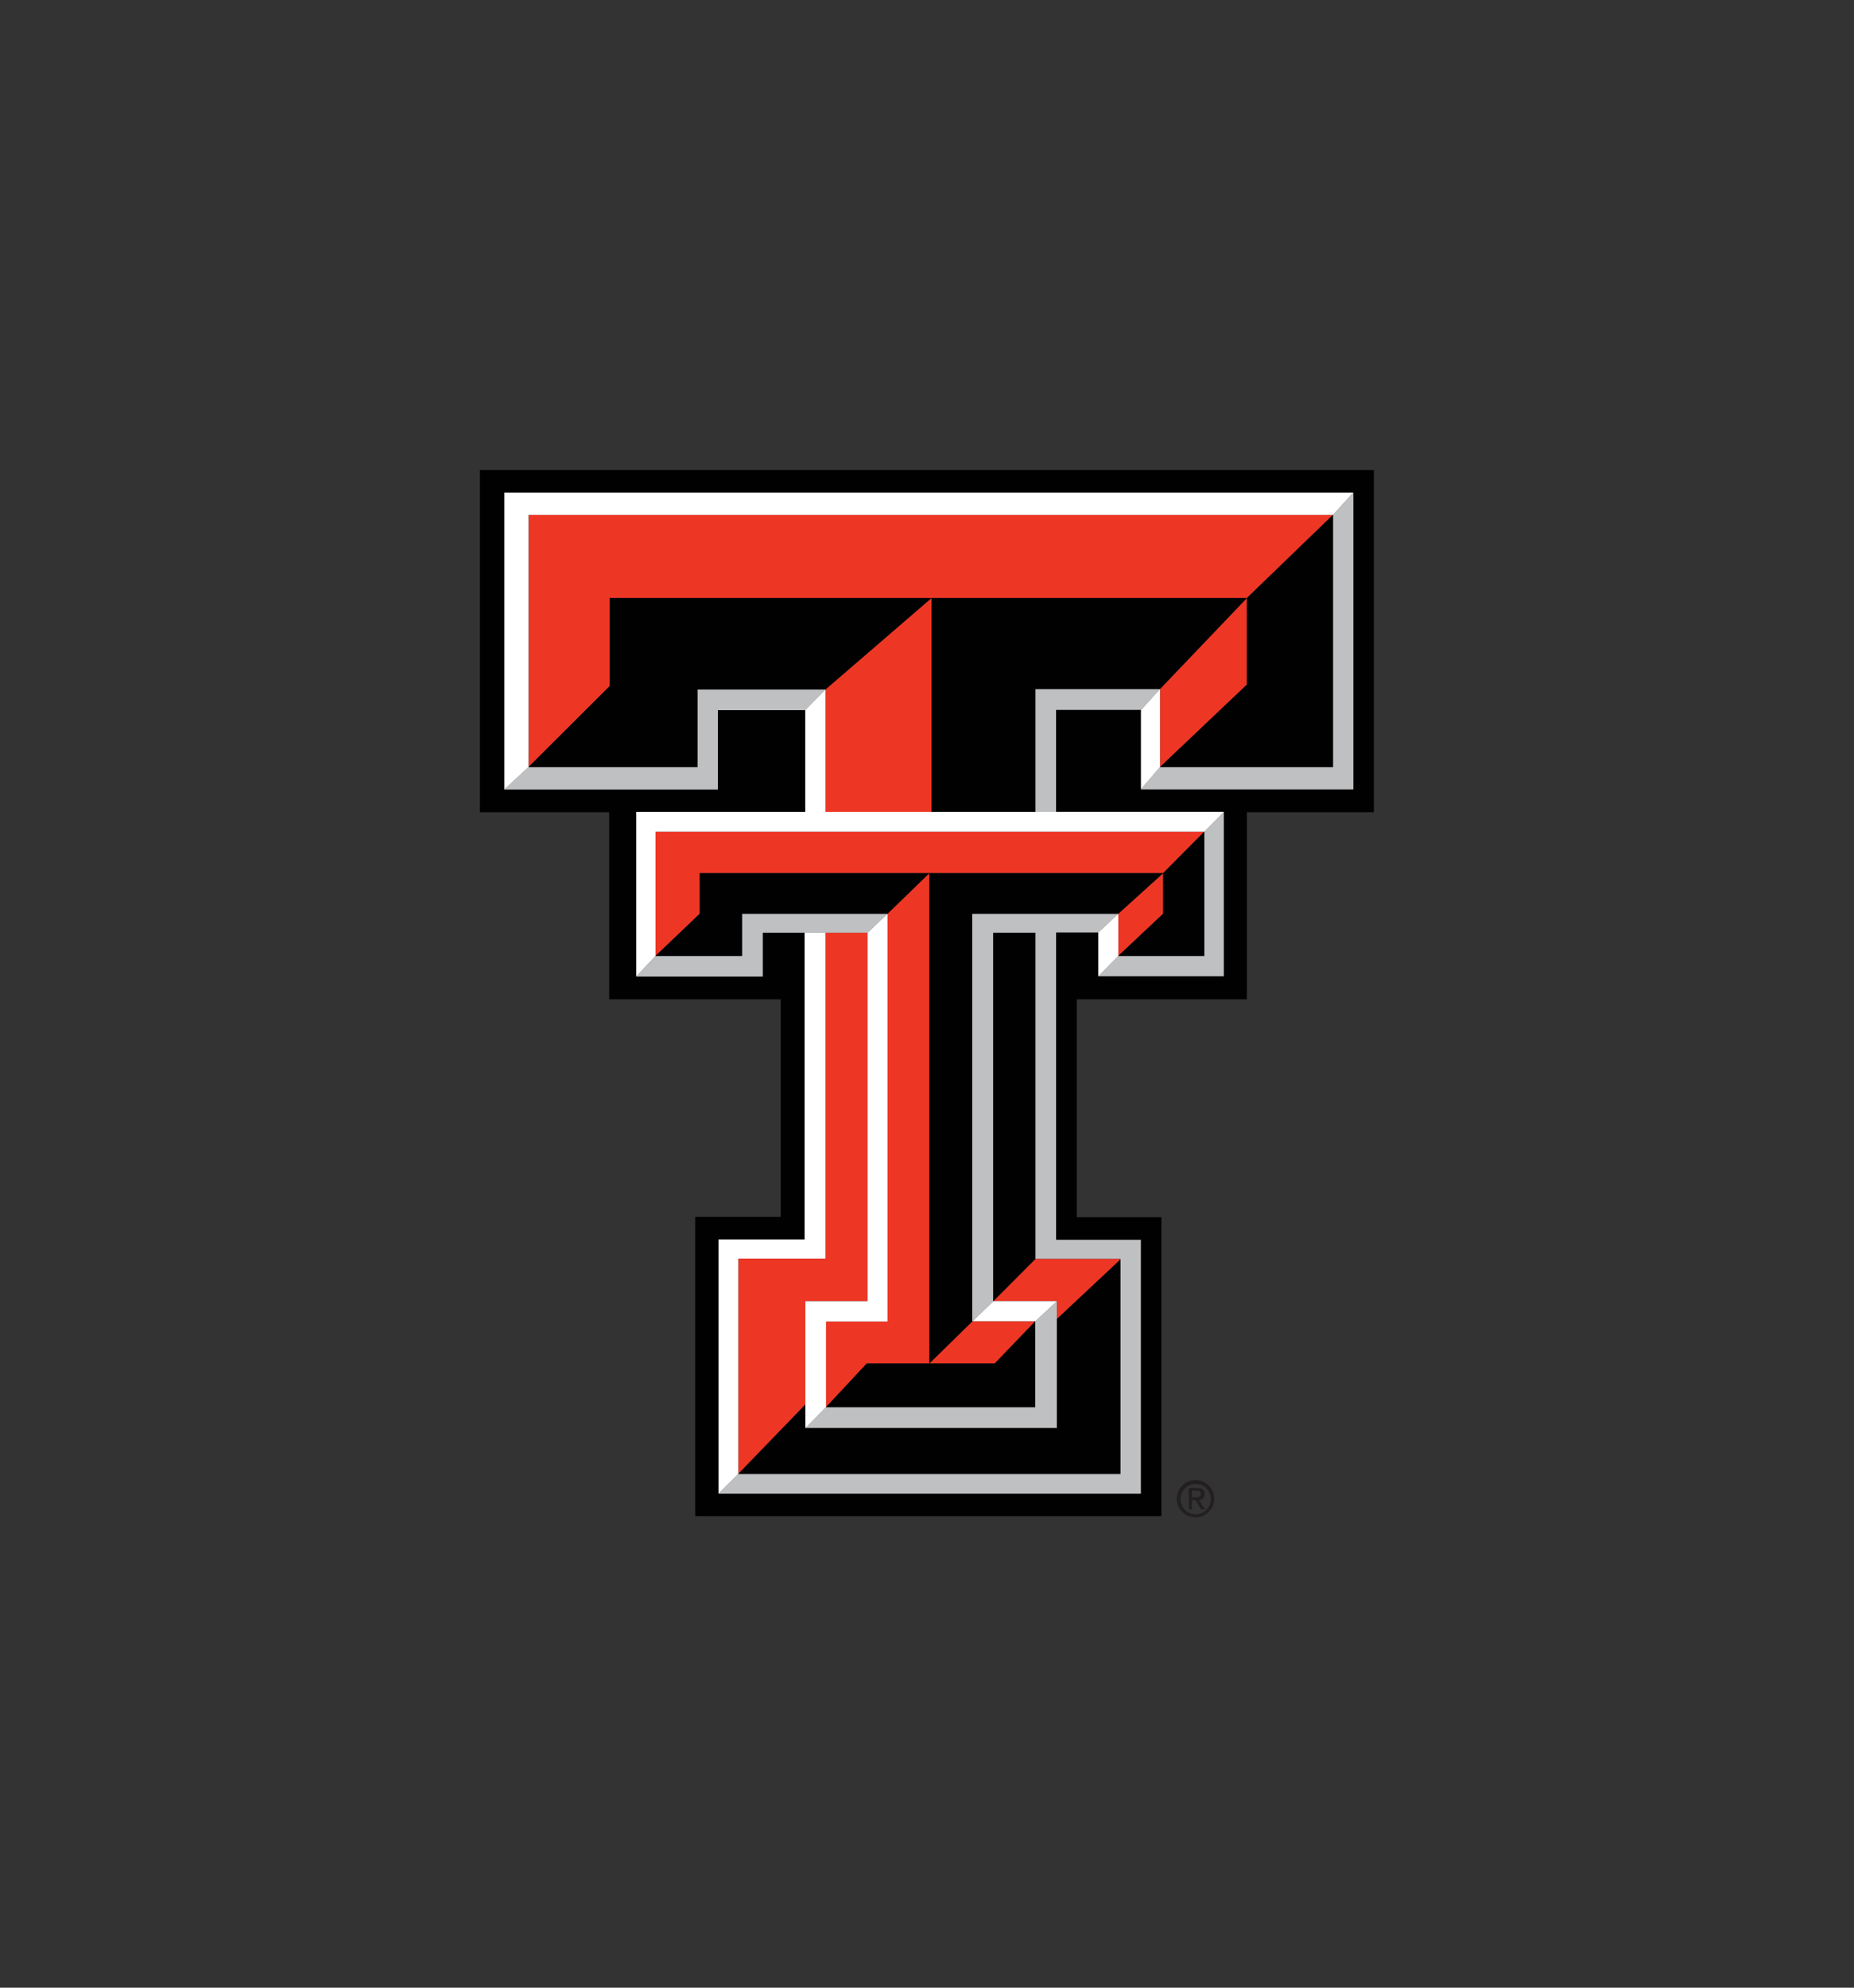 <svg id="Layer_1" data-name="Layer 1" xmlns="http://www.w3.org/2000/svg" viewBox="0 0 280 300"><rect x="0" y="0" width="280" height="300" fill="#333333" stroke="none"/><defs><style>.cls-1{fill:#bfc0c2;}.cls-2{fill:#ee3625;}.cls-3{fill:#fff;}.cls-4{fill:#010101;}.cls-5{fill:#231f20;}</style></defs><title>texas tech red raiders logo</title><polygon class="cls-1" points="131.02 140.78 134.04 137.91 112.06 137.91 112.06 144.28 99 144.28 96.07 147.39 115.23 147.39 115.23 140.78 121.51 140.78 124.67 140.78 131.02 140.78"/><polygon class="cls-1" points="105.33 104.06 105.33 115.77 79.82 115.77 76.17 119.15 108.42 119.15 108.42 107.19 121.59 107.19 124.67 104.06 105.33 104.06"/><polygon class="cls-1" points="201.31 115.77 175.19 115.77 172.29 119.15 204.4 119.15 204.4 74.33 201.31 77.71 201.31 115.77"/><polygon class="cls-1" points="156.37 103.99 156.37 122.53 159.5 122.53 159.5 107.19 172.29 107.19 175.19 103.99 156.37 103.99"/><polygon class="cls-1" points="156.35 212.38 124.75 212.38 121.63 215.55 159.62 215.55 159.62 196.39 159.61 196.39 156.37 199.41 156.35 199.41 156.35 199.42 156.35 212.38"/><polygon class="cls-1" points="146.83 137.91 146.83 199.41 146.88 199.41 150.03 196.39 150.01 196.39 150.01 140.78 156.37 140.78 156.37 190.01 169.23 190.01 169.23 190.08 169.23 222.46 111.5 222.46 108.49 225.45 172.31 225.45 172.31 187.1 159.5 187.1 159.5 140.78 165.83 140.78 168.89 137.91 146.83 137.91"/><polygon class="cls-1" points="181.88 144.28 168.89 144.28 165.83 147.39 184.85 147.39 184.85 122.53 181.88 125.52 181.88 144.28"/><polygon class="cls-2" points="105.68 131.79 140.35 131.79 175.66 131.79 181.88 125.52 99 125.52 99 144.28 105.68 137.91 105.68 131.79"/><polygon class="cls-2" points="156.35 199.42 156.35 199.41 146.87 199.41 140.35 205.79 150.23 205.79 156.35 199.42"/><polygon class="cls-2" points="175.66 131.79 168.89 137.91 168.89 144.28 175.66 137.91 175.66 131.79"/><polygon class="cls-2" points="92.07 90.26 140.68 90.26 140.73 90.26 188.31 90.26 201.31 77.71 79.82 77.71 79.82 115.77 92.07 103.56 92.07 90.26"/><polygon class="cls-2" points="188.31 90.26 175.19 103.99 175.19 115.77 188.31 103.33 188.31 90.26"/><polygon class="cls-2" points="124.67 104.06 124.67 122.53 140.68 122.53 140.68 90.26 124.67 104.06"/><polygon class="cls-2" points="150.05 196.38 159.62 196.38 159.62 196.38 159.62 196.38 159.62 199.08 169.23 190.08 169.23 190.01 156.37 190.01 150.01 196.39 150.03 196.39 150.05 196.38"/><polygon class="cls-2" points="124.75 199.45 124.75 212.38 130.9 205.79 140.35 205.79 140.35 131.79 134.04 137.91 134.04 199.45 124.75 199.45"/><polygon class="cls-2" points="121.63 196.39 131.02 196.39 131.02 140.78 124.67 140.78 124.67 189.96 111.5 189.96 111.5 222.46 121.63 211.99 121.63 196.39"/><polygon class="cls-3" points="175.19 103.99 172.29 107.19 172.29 119.15 175.19 115.77 175.19 103.99"/><polygon class="cls-3" points="76.17 119.15 79.82 115.77 79.82 77.71 201.31 77.71 204.4 74.33 76.17 74.33 76.17 119.15"/><polygon class="cls-3" points="140.68 122.53 124.67 122.53 124.67 104.06 121.59 107.19 121.59 122.53 96.07 122.53 96.07 147.39 99 144.28 99 125.52 181.88 125.52 184.85 122.53 159.5 122.53 156.37 122.53 140.68 122.53"/><polygon class="cls-3" points="111.5 189.96 124.67 189.96 124.67 140.78 121.51 140.78 121.51 187.06 108.49 187.06 108.49 225.45 111.5 222.46 111.5 189.96"/><polygon class="cls-3" points="168.89 137.91 165.83 140.78 165.83 147.39 168.89 144.28 168.89 137.91"/><polygon class="cls-3" points="156.35 199.41 156.37 199.41 159.61 196.39 159.62 196.38 159.62 196.38 150.05 196.38 150.03 196.39 146.88 199.41 146.87 199.41 156.35 199.41"/><polygon class="cls-3" points="121.63 196.39 121.63 211.99 121.63 215.55 124.75 212.38 124.75 199.45 134.04 199.45 134.04 137.91 131.02 140.78 131.02 196.39 121.63 196.39"/><polygon class="cls-4" points="159.62 196.38 159.62 196.38 159.61 196.39 159.62 196.39 159.62 215.55 121.63 215.55 121.63 211.99 111.5 222.46 169.23 222.46 169.23 190.08 159.62 199.08 159.62 196.38"/><polygon class="cls-4" points="140.35 131.79 140.35 205.79 146.87 199.41 146.88 199.41 146.83 199.41 146.83 137.91 168.89 137.91 175.66 131.79 140.35 131.79"/><polygon class="cls-4" points="175.66 137.91 168.89 144.28 181.88 144.28 181.88 125.52 175.66 131.79 175.66 137.91"/><polygon class="cls-4" points="156.37 140.78 150.01 140.78 150.01 196.39 156.37 190.01 156.37 140.78"/><polygon class="cls-4" points="112.06 137.91 134.04 137.91 140.35 131.79 105.68 131.79 105.68 137.91 99 144.28 112.06 144.28 112.06 137.91"/><polygon class="cls-4" points="140.73 90.26 140.68 90.26 140.68 122.53 156.37 122.53 156.37 103.99 175.19 103.99 188.31 90.26 140.73 90.26"/><polygon class="cls-4" points="188.31 103.33 175.19 115.77 201.31 115.77 201.31 77.71 188.31 90.26 188.31 103.33"/><polygon class="cls-4" points="105.33 104.06 124.67 104.06 140.68 90.26 92.07 90.26 92.07 103.56 79.82 115.77 105.33 115.77 105.33 104.06"/><polygon class="cls-4" points="124.75 212.38 156.35 212.38 156.35 199.42 150.23 205.79 140.35 205.79 130.9 205.79 124.75 212.38"/><path class="cls-4" d="M204.39,119.15h-32.1v-12H159.5v15.34h25.35v24.86h-19v-6.61h-6.34V187.1h12.82v38.35H108.49V187.06h13V140.78h-6.28v6.61H96.07V122.53h25.52V107.19H108.42v12H76.17V74.33H204.39Zm3.09-48.21h-135v51.65H92v28.24h25.91l0,32.83H105v45.17H175.4V183.71H162.62V150.83h25.69l0-28.24h19.18V70.94Z"/><path class="cls-5" d="M180,226v-1h.66c.35,0,.71.07.71.47s-.37.53-.78.53Zm0,.41h.56l.85,1.41H182l-.93-1.43a.84.84,0,0,0,.85-.89c0-.64-.38-.92-1.15-.92h-1.23v3.24H180Zm.59,2.61a2.82,2.82,0,1,0-2.86-2.82,2.82,2.82,0,0,0,2.86,2.82m-2.29-2.82a2.29,2.29,0,1,1,2.29,2.35,2.27,2.27,0,0,1-2.29-2.35"/></svg>